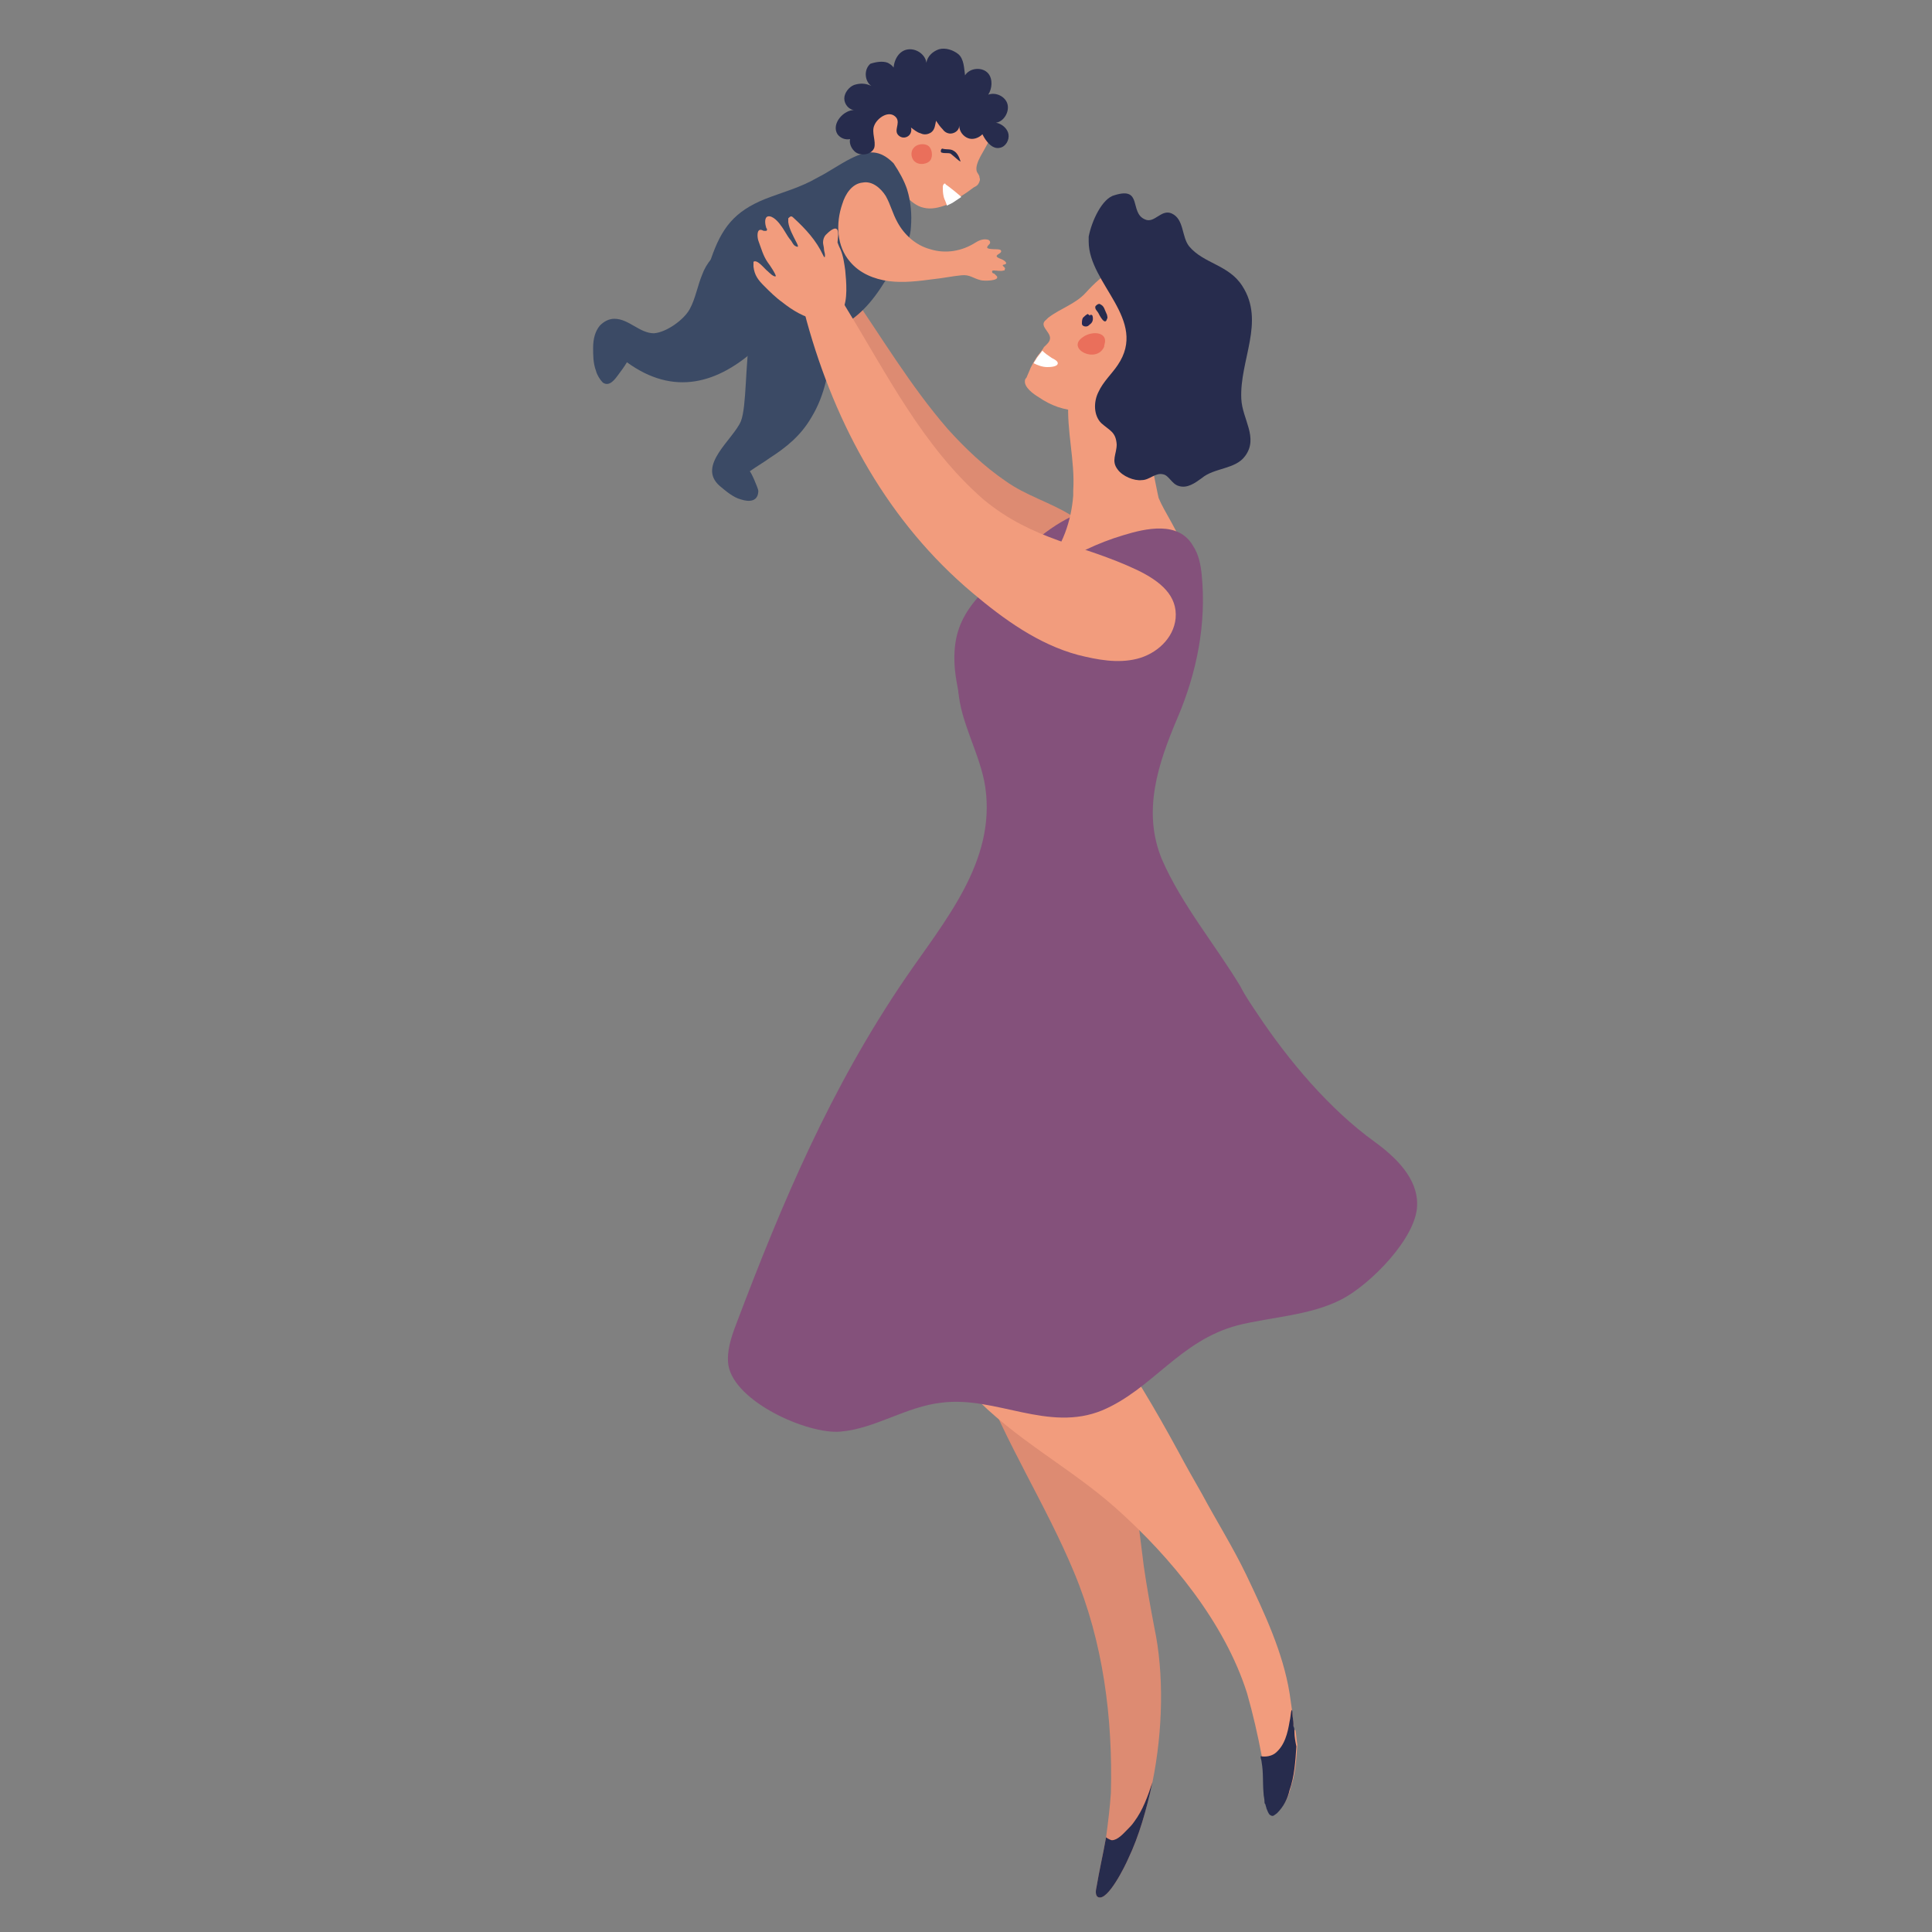 <?xml version="1.0" encoding="UTF-8"?>
<!-- Generator: Adobe Illustrator 27.7.0, SVG Export Plug-In . SVG Version: 6.00 Build 0)  -->
<svg xmlns="http://www.w3.org/2000/svg" xmlns:xlink="http://www.w3.org/1999/xlink" version="1.1" id="Layer_1" x="0px" y="0px" viewBox="0 0 200 200" style="enable-background:new 0 0 200 200;" xml:space="preserve">
<rect x="0" y="0" width="200" height="200" fill="#808080" stroke="none"/>
<style type="text/css">
	.st0{fill:#DD8B72;}
	.st1{fill:#F29C7D;}
	.st2{fill:#84517B;}
	.st3{fill:#FFFFFF;}
	.st4{fill:#272C4D;}
	.st5{fill:#3B4A65;}
	.st6{fill:#EA6F5B;}
	.st7{fill:#292954;}
</style>
<g>
	<path class="st0" d="M98.1,44.4c-3.9-4.5-6.9-9.6-10.3-14.5c-0.5-0.8-1.3-1.6-2.2-1.4c-1.3,0.4-1,2.3-0.4,3.5   c4.1,8.1,8.2,16.3,14.4,23c1.5,1.6,3.1,3.1,5.1,3.9c3.8,1.5,11.2-2.4,6.1-5.6c-2.1-1.3-4.6-2-6.7-3.5   C101.9,48.3,99.9,46.4,98.1,44.4z"></path>
	<path class="st0" d="M119.3,184.5c-0.6,2.8-1.4,5.6-2.5,7.9c-0.3,0.7-2.1,4.4-3.1,4c-0.3-0.1-0.3-0.6-0.2-1c0.3-1.8,0.7-3.5,1-5.2   c0.2-1.5,0.4-3.1,0.5-4.6c0.2-7.8-0.8-15.6-3.8-22.8c-2.9-7-7.1-13.4-9.8-20.6c-1.1-2.9-1.9-5.8-2.4-8.8c-0.5-3.2-0.2-7.2,3-8.8   c2.1-1.1,5.4,0.2,7.2,1.5c3.4,2.4,4.4,9.1,5.3,12.9c0.3,1.2,0.5,2.3,0.8,3.5c1.2,4.9,1.9,9.8,2.5,14.8c0.2,1.6,0.4,3.2,0.6,4.8   c0.3,2.1,0.7,4.3,1.1,6.4C120.5,173.2,120.4,179.1,119.3,184.5z"></path>
	<path class="st1" d="M133.9,178.7c0-0.1,0-0.2,0-0.3c0,0,0,0,0,0c0-0.3-0.1-0.6-0.1-1c-0.1-0.7-0.2-1.4-0.3-2.1   c-0.7-4.3-2.6-8.3-4.5-12.3c-1.4-2.9-3.1-5.6-4.6-8.4c-0.8-1.4-1.6-2.8-2.4-4.3c-2.4-4.4-4.9-8.7-7.9-12.8c-2.9-4-5.6-9-9.7-11.9   c-5.4-3.8-10.6,2.3-9.7,7.8c0.7,4.1,2.9,7.8,5.8,10.8c4.5,4.8,10.3,7.7,15.1,12c5.6,5,11.2,11.8,13.5,19.1c0.6,2.1,1.1,4.3,1.5,6.4   c0,0.2,0.1,0.3,0.1,0.5c0.2,1.1,0.1,2.1,0.2,3.2c0,0.3,0.1,0.6,0.1,0.9c0,0.1,0,0.2,0.1,0.3c0,0.1,0.1,0.3,0.1,0.4   c0.1,0.2,0.2,0.6,0.4,0.7c0.3,0.2,0.4,0,0.7-0.2c0.7-0.7,1.1-1.5,1.3-2.4c0.5-1.4,0.6-3,0.7-4.5c-0.1-0.5-0.1-1-0.2-1.5   C133.9,179.1,133.9,178.9,133.9,178.7z"></path>
	<path class="st2" d="M98.8,68.3c-0.1-5.1,3-7,7.5-11.5c4.8-4.8,12.9-7.4,15.9,0.6c1,2.6,1.1,5.4,0.9,8.2   c-0.3,5.6-4.1,14.3-9.8,16.2c-3.4,1.1-7.4,0.3-10.1-2.1c-1.9-1.8-3.1-4.2-3.7-6.7C99.1,71.1,98.8,69.6,98.8,68.3z"></path>
	<path class="st1" d="M118.9,46.2c0.4,2.2,0.8,4.4,1.3,6.5c0.6,2.7,1.2,5.3-1.4,7.3c-0.9,0.7-2.5,1-3.5,1.4c-1.2,0.5-2.5,0.8-3.8,1   c-1.3,0.3-4.2,1.3-5.2,0.1c-1.2-1.5,1-2.9,1.9-3.9c1.8-2,2.7-4.7,2.9-7.3c0-0.2,0-0.3,0-0.5c0.2-3.1-0.7-6.2-0.5-9.3   c0.1-2.5,1.9-7.3,5.1-7.3c2.9,0.1,2.4,7.3,2.7,9.4c0.5,3.3,0.4,6,2.1,9.1c1.1,2,2.3,3.9,2.6,6.2c0.1,1,0.1,2-0.4,2.9   c-0.4,0.9-1.2,1.7-2.2,1.9L118.9,46.2z"></path>
	<path class="st2" d="M130.2,105c-0.6-0.9-1.3-1.9-1.8-2.9c-2.6-4.3-6.1-8.5-8.1-13.1c-2.1-5-0.4-10,1.6-14.7c2-4.7,3-9.7,2.5-14.8   c-0.1-1-0.3-2.1-0.9-3c-1.5-2.6-4.9-1.8-7.2-1.1c-2.7,0.8-5.1,2-7.5,3.5c-0.6,0.4-1.3,0.8-1.9,1.2c-0.3,0.2-0.6,0.4-0.9,0.6   c-0.2,0.1-0.6,0.2-0.6,0.4c1-2.1,2-4.1,3.2-6.1c-1.6,1.2-3,2.6-4.3,4.1c-0.6,0.8-1.2,1.5-1.8,2.4c-1.8,2.6-3.5,6.7-3.3,9.9   c0.2,3.4,2.3,6.7,2.8,10.1c1.1,7.7-4.2,13.8-8.3,19.8c-7.7,11.3-12.7,23.1-17.5,35.8c-0.5,1.3-1,2.8-0.8,4.2   c0.6,3.8,8.2,7.2,11.6,6.9c3.6-0.3,6.8-2.6,10.5-3c5.6-0.7,11,3.1,16.6,0.8c5.2-2.2,8-7.2,14-8.8c3.6-0.9,7.5-1,10.8-2.7   c2.9-1.5,7.7-6.3,7.8-9.7c0.1-2.8-2.2-5-4.4-6.6C137.6,114.8,133.4,109.8,130.2,105z"></path>
	<path class="st1" d="M118,39.7c-0.5,0.4-1,0.7-1.5,1c-0.4,0.3-0.8,0.7-1.2,0.9c-1.1,0.6-2.4,0.9-3.6,0.9c-1.5,0-2.9-0.5-4.2-1.4   c-0.5-0.3-1.5-1-1.4-1.7c0-0.2,0.2-0.3,0.2-0.4c0.1-0.2,0.2-0.5,0.3-0.7c0.1-0.3,0.3-0.6,0.4-0.8c0.1-0.2,0.2-0.3,0.3-0.5   c0.2-0.3,0.4-0.5,0.6-0.8c0.1-0.1,0.1-0.2,0.2-0.3c0.2-0.2,0.6-0.5,0.6-0.9c0-0.7-1.2-1.3-0.4-1.9c0.1-0.1,0.1-0.1,0.2-0.2   c1.3-1,2.8-1.4,3.9-2.6c0.9-1,1.9-1.9,3.1-2.6c0.7-0.4,1.4-0.8,2.2-0.4c2,1,3.3,3.5,3.4,5.7c0,0.1,0,0.2,0,0.3   C121.1,35.9,119.8,38.2,118,39.7z"></path>
	<path class="st3" d="M109.5,37.6c0,0.4-0.9,0.4-1.1,0.4c-0.5,0-1-0.2-1.4-0.4c0.1-0.2,0.2-0.3,0.3-0.5c0.2-0.3,0.4-0.5,0.6-0.8   c0.3,0.3,0.6,0.5,0.9,0.7C108.9,37.1,109.5,37.3,109.5,37.6C109.5,37.6,109.5,37.6,109.5,37.6z"></path>
	<path class="st4" d="M119.3,184.5c-0.6,2.8-1.4,5.6-2.5,7.9c-0.3,0.7-2.1,4.4-3.1,4c-0.3-0.1-0.3-0.6-0.2-1c0.3-1.8,0.7-3.5,1-5.2   c0.1,0.1,0.5,0.3,0.6,0.3c0.6,0,1.2-0.7,1.6-1.1c0.2-0.2,0.5-0.5,0.7-0.8C118.3,187.4,118.8,186,119.3,184.5z"></path>
	<path class="st4" d="M134,179.3c0-0.2,0-0.4-0.1-0.6c0-0.1,0-0.2,0-0.3c0,0,0,0,0,0c0-0.3-0.1-0.6-0.1-1c0-0.1,0-0.3-0.1-0.4   c-0.1,0.4-0.1,0.8-0.2,1.2c-0.2,1.2-0.5,2.5-1.5,3.3c-0.4,0.3-1,0.4-1.5,0.3c0,0,0,0,0,0.1c0,0.2,0.1,0.3,0.1,0.5   c0.2,1.1,0.1,2.1,0.2,3.2c0,0.3,0.1,0.6,0.1,0.9c0,0.1,0,0.2,0.1,0.3c0,0.1,0.1,0.3,0.1,0.4c0.1,0.2,0.2,0.6,0.4,0.7   c0.3,0.2,0.4,0,0.7-0.2c0.7-0.7,1.1-1.5,1.3-2.4c0.5-1.4,0.6-3,0.7-4.5C134.1,180.3,134,179.8,134,179.3z"></path>
	<path class="st1" d="M102.4,14.5c-0.4,1-1.5,2.3-1.3,3.2c0.1,0.3,0.3,0.4,0.3,0.7c0.1,0.2,0,0.4-0.1,0.6c-0.1,0.2-0.3,0.3-0.5,0.4   c-0.4,0.3-0.8,0.6-1.3,0.9c-0.3,0.2-0.6,0.4-0.9,0.6c-0.2,0.1-0.4,0.2-0.6,0.3c-0.8,0.3-1.6,0.5-2.4,0.3c-1.4-0.3-2.4-2-3.5-2.9   c-1.1-1-1.8-1.9-2.2-3.4c-0.7-2.6-0.2-6,2.4-7.3c3-1.6,7.2,0,9.5,2.4c1,1,1,2.7,0.7,4C102.5,14.3,102.4,14.4,102.4,14.5z"></path>
	<path class="st5" d="M93.9,19.6c0.4,1.3,0.5,2.6,0.4,3.9c-0.1,1.9-1.3,3.2-2.2,4.8c-1.2,2.1-2.7,4.2-4.8,5.3   c-2.7,1.3-4.1,0.1-6.4-0.9c-2.3-1-5.4-0.3-7-2.6c-0.7-0.9-0.7-2.2-0.3-3.3c1.1-3.2,2.4-4.9,5.6-6.2c1.8-0.7,3.7-1.2,5.4-2.2   c1.2-0.6,2.3-1.4,3.5-2c1.8-0.9,3-0.9,4.4,0.5C93.1,17.8,93.6,18.7,93.9,19.6z"></path>
	<path class="st5" d="M79.7,47.4c-0.7,0.5-1.4,0.9-2.1,1.4c0.1-0.1,0.9,1.8,0.9,2c0,1.1-0.9,1.2-1.8,0.9c-0.8-0.2-1.6-0.9-2.2-1.4   c-2.4-2.1,1.4-4.8,2.2-6.7c1.2-3.1-0.7-17.2,6.4-13.7c2,1,3,3.5,2.9,5.7c-0.1,2.6-0.6,5.3-2,7.6C82.9,45.1,81.4,46.3,79.7,47.4z"></path>
	<path class="st5" d="M62.1,33.7c-0.5,0.6-0.7,1.4-0.7,2.3c0,0.8,0,1.6,0.3,2.4c0.1,0.4,0.4,0.9,0.7,1.2c0.7,0.5,1.3-0.4,1.6-0.8   c0.3-0.4,0.6-0.8,0.9-1.3c4.8,3.5,9.4,2.3,13.6-1.6c2-1.9,2.3-3.3,1.3-5.6c-0.8-1.9-1.9-5.1-4.6-4.5c-1.2,0.3-2.1,1.5-2.5,2.6   c-0.5,1.2-0.7,2.5-1.3,3.6c-0.6,1.1-2.4,2.4-3.7,2.5c-1.5,0-2.6-1.5-4.1-1.5C63,33,62.5,33.3,62.1,33.7z"></path>
	<g>
		<path class="st4" d="M99.4,16.6c-0.1-0.3-0.3-0.8-0.7-1c-0.3-0.2-0.7-0.1-1.1-0.2c-0.2-0.1-0.3,0.4-0.1,0.4c0.3,0.1,0.6,0,0.9,0.1    C98.8,16.2,99.6,17,99.4,16.6z"></path>
	</g>
	<path class="st6" d="M94.6,15.3c0.3-0.4,1.1-0.5,1.5-0.2c0.4,0.3,0.5,1.1,0.2,1.5c-0.3,0.4-1.1,0.5-1.5,0.2   C94.3,16.5,94.2,15.7,94.6,15.3L94.6,15.3z"></path>
	<path class="st4" d="M91.9,6.5c0.2,0.1,0.5,0.3,0.6,0.5c0.1-1,0.7-1.9,1.7-1.9c0.8,0,1.6,0.6,1.7,1.4c0.1-0.7,0.7-1.2,1.3-1.4   c0.7-0.2,1.5,0.1,2,0.5c0.6,0.5,0.6,1.5,0.7,2.2c0.5-0.8,1.8-0.9,2.4-0.2c0.5,0.6,0.4,1.6,0,2.2c0.8-0.3,1.8,0.2,2,1   c0.2,0.8-0.4,1.8-1.2,1.9c0.6,0.1,1.2,0.6,1.3,1.2c0.1,0.6-0.3,1.3-0.9,1.4c-0.4,0.1-0.8-0.1-1.1-0.4c-0.3-0.3-0.5-0.6-0.7-1   c-0.4,0.4-1,0.6-1.5,0.4c-0.5-0.2-0.9-0.7-0.9-1.3c0,0.4-0.3,0.7-0.7,0.8c-0.4,0.1-0.8-0.1-1-0.4c-0.3-0.3-0.5-0.6-0.7-0.9   c-0.1,0.4-0.1,0.9-0.5,1.2c-0.3,0.2-0.7,0.3-1.1,0.1c-0.4-0.1-0.7-0.4-1-0.6c0.1,0.3,0,0.7-0.3,0.9c-0.3,0.2-0.7,0.2-1-0.1   c-0.5-0.5,0.2-1.2-0.2-1.8c-0.7-0.9-2,0-2.3,0.8c-0.3,0.7,0.2,1.6,0,2.3c-0.3,0.8-1.6,0.9-2.1,0.3c-0.3-0.3-0.5-0.8-0.4-1.2   c-0.5,0.1-1-0.1-1.3-0.5c-0.7-1.1,0.7-2.6,1.8-2.5c-0.6,0-1.1-0.6-1.1-1.2c0-0.6,0.5-1.2,1-1.4c0.6-0.2,1.2-0.2,1.8,0.1   c-0.7-0.5-0.8-1.7-0.1-2.3C90.7,6.4,91.4,6.3,91.9,6.5z"></path>
	<path class="st3" d="M99.5,20.4c-0.3,0.2-0.6,0.4-0.9,0.6c-0.2,0.1-0.4,0.2-0.6,0.3c0.1,0-0.3-0.8-0.3-0.9   c-0.1-0.4-0.1-0.7-0.1-1.1c0-0.1,0.1-0.3,0.2-0.3c0,0,0.1,0,0.1,0.1C98.1,19.2,99.6,20.4,99.5,20.4z"></path>
	<path class="st1" d="M87.2,32.1c0.6-1,0.4-3,0.3-4.1c-0.1-0.7-0.2-1.5-0.5-2.2c-0.1-0.2-0.2-0.4-0.3-0.7c0-0.3,0.2-1.2-0.1-1.4   c-0.3-0.2-0.9,0.4-1.1,0.6c-0.2,0.2-0.3,0.5-0.3,0.8c0,0.2,0.1,0.5,0.1,0.7c0,0.2,0.1,0.4,0.1,0.6c0,0.4-0.1,0.2-0.2,0   c-0.7-1.5-1.8-2.7-3-3.8c-0.1-0.1-0.2-0.2-0.3-0.2c-0.1,0-0.2,0.1-0.3,0.2c0,0.1,0,0.3,0,0.4c0.1,0.7,0.5,1.4,0.8,2   c0.1,0.2,0.4,0.7,0,0.5c-0.3-0.1-0.4-0.5-0.6-0.7c-0.4-0.5-0.6-1-1-1.5c-0.2-0.3-0.8-1-1.3-0.9c-0.4,0.1-0.3,0.8-0.2,1.1   c0,0.1,0.1,0.2,0.1,0.2c0,0.1,0,0.2-0.1,0.2c-0.1,0-0.1,0-0.2,0c-0.1,0-0.2-0.1-0.3-0.1c-0.5-0.1-0.4,0.8-0.3,1.1   c0.3,0.8,0.5,1.6,1,2.3c0.1,0.1,0.9,1.3,0.8,1.4c-0.2,0.1-0.7-0.4-0.8-0.5c-0.3-0.2-1.1-1.3-1.5-1C78,27.3,78,27.5,78,27.6   c0.1,0.9,0.5,1.4,1.1,2c0.6,0.6,1.2,1.2,1.9,1.7c1,0.8,2.3,1.6,3.6,1.8c0.9,0.1,1.8-0.1,2.4-0.7C87.1,32.3,87.2,32.2,87.2,32.1z"></path>
	<g>
		<path class="st1" d="M117.7,59c2.5,1.2,4.2,2.7,4,5c-0.2,2.1-2,3.7-4,4.2c-2,0.5-4.1,0.1-6.1-0.4c-4.1-1.1-7.7-3.7-10.9-6.4    C92,54.1,86.5,44.1,83.5,33.2c-0.2-0.7-0.3-1.3-0.3-2c0.1-0.7,0.4-1.4,1-1.6c0.7-0.3,1.5-0.1,2,0.4c0.6,0.4,1,1.1,1.3,1.7    c4.3,7,8,14.5,14.3,20C107,56,112,56.3,117.7,59z"></path>
	</g>
	<path class="st4" d="M112.7,24.5c0,0.2,0,0.3,0,0.5c0,4.4,6.2,8.1,3,12.8c-0.6,0.9-1.5,1.7-2,2.8c-0.5,1-0.5,2.4,0.3,3.2   c0.9,0.8,1.5,0.9,1.6,2.2c0,1-0.6,1.7,0.1,2.6c0.5,0.7,1.7,1.2,2.5,1.1c0.8,0,1.4-0.8,2.2-0.6c0.6,0.1,0.9,1,1.6,1.2   c0.9,0.3,1.7-0.3,2.4-0.8c1.3-1.1,3.5-0.9,4.5-2.3c1.4-1.9-0.3-3.8-0.4-5.9c-0.2-4,2.5-8,0.1-11.7c-1.4-2.2-4-2.3-5.5-4.1   c-0.8-1-0.5-2.8-1.8-3.4c-1.1-0.5-1.8,1.1-2.8,0.6c-1.6-0.7-0.2-3.4-3.1-2.5C114.1,20.5,113,22.9,112.7,24.5z"></path>
	<path class="st6" d="M114.4,35.3c0-1-1.5-1-2.3-0.4c-1.8,1.2,1.4,2.8,2.2,1C114.3,35.7,114.4,35.5,114.4,35.3z"></path>
	<g>
		<path class="st4" d="M113.5,31.6c0.1-0.1,0.3-0.2,0.4-0.1c0.2,0.1,0.3,0.2,0.4,0.4c0.1,0.2,0.2,0.5,0.3,0.7c0,0.1,0.1,0.3,0,0.4    c-0.2,0.8-0.8-0.4-0.9-0.6c-0.1-0.2-0.4-0.4-0.3-0.7C113.4,31.7,113.5,31.6,113.5,31.6z"></path>
		<path class="st7" d="M112.1,32.9c-0.1,0.2-0.1,0.4-0.1,0.6c0,0.2,0.2,0.3,0.4,0.3c0.2,0,0.3-0.1,0.4-0.2c0.3-0.2,0.4-0.5,0.3-0.9    c-0.1-0.2-0.3-0.1-0.3,0c0,0,0,0,0,0c0-0.1-0.1-0.1-0.2-0.2C112.4,32.6,112.2,32.8,112.1,32.9z"></path>
	</g>
	<path class="st1" d="M102.8,28.3C102.8,28.2,102.8,28.2,102.8,28.3c-0.1-0.1-0.1-0.1-0.1-0.2c0-0.1,0.1-0.1,0.2-0.1   c0.3,0,0.7,0.1,1,0c0.1,0,0.1,0,0.1-0.1c0,0,0.1-0.1,0-0.2c0,0-0.1-0.1-0.1-0.1c0,0-0.1-0.1-0.1-0.1c0-0.1,0.1-0.1,0.1-0.1   c0.6-0.1,0-0.5-0.3-0.6c-1.1-0.4,0.3-0.5,0-0.9c-0.1-0.1-0.4-0.1-0.5-0.1c-0.1,0-1,0-0.9-0.2c0-0.2,0.3-0.3,0.3-0.5   c0-0.2-0.2-0.3-0.3-0.3c-0.4-0.1-0.9,0.1-1.2,0.3c-1.4,0.9-3.1,1.2-4.7,0.7c-1.5-0.4-2.7-1.5-3.4-2.8c-0.5-0.9-0.7-1.8-1.2-2.7   c-0.5-0.8-1.4-1.6-2.4-1.4c-1.1,0.1-1.8,1.2-2.1,2.2c-0.7,2-0.6,4.4,0.8,6c1,1.2,2.5,1.8,4,2c1.5,0.2,3.1,0,4.6-0.2   c1-0.1,1.9-0.3,2.9-0.4c0.9-0.1,1.2,0.3,2,0.5c0.3,0.1,2,0.1,1.7-0.4c-0.1-0.1-0.1-0.1-0.2-0.2C102.9,28.3,102.9,28.3,102.8,28.3z"></path>
</g>
</svg>
